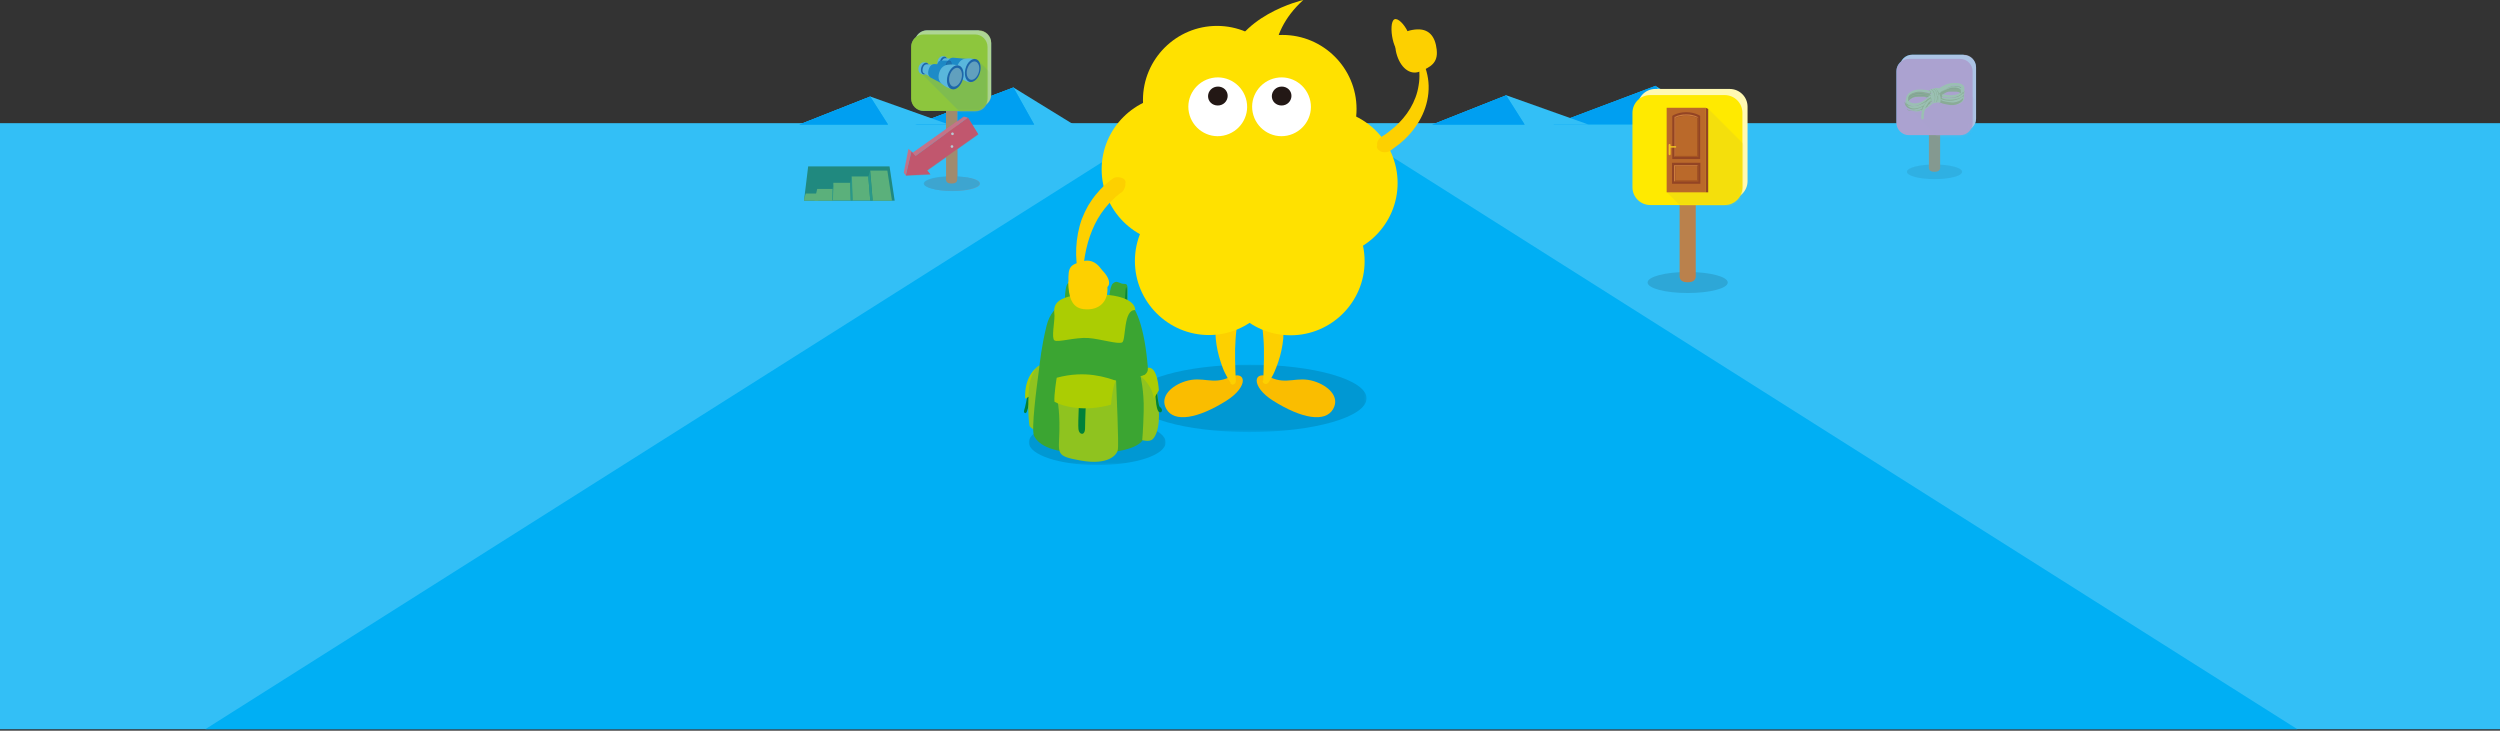 <svg viewBox="0 0 1023 299" xmlns="http://www.w3.org/2000/svg" xmlns:xlink="http://www.w3.org/1999/xlink"><rect x="0" y="0" width="1023" height="299" fill="#333333" stroke="none"/><mask id="a" height="73.5" maskUnits="userSpaceOnUse" width="54.8" x="668" y="38.9"><path d="m705.7 38.9h-30.4c-4.1 0-7.3 3.3-7.3 7.3v30.4c0 4.1 3.3 7.3 7.3 7.3h30.4c4.1 0 7.3-3.3 7.3-7.3v-30.4c0-4.1-3.3-7.3-7.3-7.3z" fill="#ffea00"/></mask><mask id="b" height="40.2" maskUnits="userSpaceOnUse" width="43.9" x="372.9" y="14.1"><path d="m399 14.1h-21.1c-2.8 0-5.1 2.3-5.1 5.1v21.1c0 2.8 2.3 5.1 5.1 5.1h21.1c2.8 0 5.1-2.3 5.1-5.1v-21.1c0-2.8-2.3-5.1-5.1-5.1z" fill="#a0d605"/></mask><mask id="c" height="3.7" maskUnits="userSpaceOnUse" width="7.8" x="382.3" y="24.8"><path d="m388.4 24.8h-3.6c-.5 0-1 .7-1.3 1.5-.3 1 0 1.9.7 2.1.3 0 .6 0 .9-.3l2.8-.3z" fill="#fff"/></mask><mask id="d" height="43.7" maskUnits="userSpaceOnUse" width="43.8" x="776" y="24.1"><path d="m802.1 24.1h-21c-2.8 0-5.1 2.3-5.1 5.1v21c0 2.8 2.3 5.1 5.1 5.1h21c2.8 0 5.1-2.3 5.1-5.1v-21c0-2.8-2.3-5.1-5.1-5.1z" fill="#fb90b7"/></mask><mask id="e" height="27.6" maskUnits="userSpaceOnUse" width="95.8" x="463.4" y="149.2"><path d="m559.3 149.2h-95.8v27.5h95.8z" fill="#fff"/></mask><mask id="f" height="18.5" maskUnits="userSpaceOnUse" width="55.9" x="421" y="171.7"><path d="m476.9 171.7h-55.9v18.5h55.9z" fill="#fff"/></mask><path d="m1023 50.4h-1023v248h1023z" fill="#33bff6"/><path d="m940 298.4h-856l392.2-248h71.7l392.2 248z" fill="#00aff4"/><path d="m439.4 51-24.7-15.2-40.2 15.2z" fill="#33bff6"/><path d="m414.7 35.8-40.2 15.2h48.7z" fill="#00aff4"/><path d="m414.7 35.8-40.2 15.2h48.7z" fill="#009ff1"/><path d="m388.4 51-32.3-11.5-29.1 11.5z" fill="#33bff6"/><path d="m327 51 29.1-11.5 7.3 11.5z" fill="#00aff4"/><path d="m327 51 29.1-11.5 7.3 11.5z" fill="#009ff1"/><path d="m703.3 51-25.8-15.8-41.9 15.8z" fill="#33bff6"/><path d="m677.5 35.1-41.9 15.8h50.8z" fill="#00aff4"/><path d="m677.5 35.1-41.9 15.8h50.8z" fill="#009ff1"/><path d="m650.1 51-33.7-12-30.3 12h64.1z" fill="#33bff6"/><path d="m586 51 30.3-12 7.6 12z" fill="#00aff4"/><path d="m586 51 30.3-12 7.6 12z" fill="#009ff1"/><path d="m690.6 119.9c9.1 0 16.4-1.9 16.4-4.3s-7.3-4.3-16.4-4.3-16.4 1.9-16.4 4.3 7.3 4.3 16.4 4.3z" fill="#2da7d7"/><path d="m707.8 36.4h-30.4c-4.1 0-7.3 3.3-7.3 7.3v30.4c0 4.1 3.3 7.3 7.3 7.3h30.4c4.1 0 7.3-3.3 7.3-7.3v-30.4c0-4.1-3.3-7.3-7.3-7.3z" fill="#fff9b2"/><path d="m690.6 115.5c-1.8 0-3.3-.6-3.3-2.4v-32.2c0-1.8 1.5-2.4 3.3-2.4s3.3.6 3.3 2.4v32.2c0 1.8-1.5 2.4-3.3 2.4z" fill="#ba814c"/><path d="m687.2 80.9c0-1.8 1.5-2.4 3.3-2.4s3.3.6 3.3 2.4-1.5 2.4-3.3 2.4-3.3-.6-3.3-2.4z" fill="#cea782"/><path d="m705.7 38.9h-30.4c-4.1 0-7.3 3.3-7.3 7.3v30.4c0 4.1 3.3 7.3 7.3 7.3h30.4c4.1 0 7.3-3.3 7.3-7.3v-30.4c0-4.1-3.3-7.3-7.3-7.3z" fill="#ffea00"/><g mask="url(#a)"><path d="m715.7 112.3-33.7-33.7 17-34.1 23.7 23.7-7.1 44z" fill="#ebd419" opacity=".5"/><path d="m698 44.1h-16v34.6h16z" fill="#ba692a"/><path d="m695.8 66.6h-11.6v8.6h11.6z" fill="#934424"/><path d="m684.3 65.1v-17.7l.7-.4c1.4-.7 3.2-1.1 5-1.1s3.6.4 5 1.1l.7.4v17.7h-11.6z" fill="#934424"/><path d="m694.5 68h-8.9v5.9h8.9z" fill="#ba692a"/><path d="m685.6 48.3v15.5h8.9v-15.5c-1.2-.6-2.8-.9-4.5-.9s-3.3.4-4.5.9z" fill="#ba692a"/><path d="m694.5 73.9h-8.9l-.4.4h9.8v-6.8l-.4.4v5.9z" fill="#a75723"/><path d="m685.1 74.3.4-.4v-5.9h8.9l.4-.4h-9.8v6.8z" fill="#cd7d3d"/><path d="m685.6 53.3v-5.1c1.2-.6 2.8-.9 4.5-.9s3.3.4 4.5.9l.4-.3h-.2c-1.3-.7-2.9-1.1-4.7-1.1s-3.4.3-4.7 1h-.2v16.4l.4-.4z" fill="#cd7d3d"/><path d="m694.5 48.3v15.5h-8.9l-.4.4h9.8v-16.3l-.4.3z" fill="#a75723"/><path d="m685.6 59.8h-2v-.5c0-.2-.2-.4-.4-.4s-.4.2-.4.4v3.8c0 .2.2.4.4.4s.4-.2.4-.4v-2.7h2c.2 0 .3-.1.3-.3s-.1-.3-.3-.3z" fill="#f2c51e"/><path d="m698 44.1 1 .5v34.1h-1z" fill="#934424"/></g><g opacity=".5"><path d="m366.1 82.1-2.1-14h-33.3l-1.7 14z" fill="#0e5307"/><g fill="#84a100"><path d="m363.2 69.8h-7.1l1 12.3h7.9l-1.9-12.3z"/><path d="m355.3 72.2h-6.8l.3 9.8h7.3z"/><path d="m348 74.8h-7l-.3 7.2h7.4l-.2-7.2z"/><path d="m340.7 77.3h-6.3l-1.1 4.8h7.5v-4.8z"/></g><path d="m356.1 69.8-.8 2.5.8 9.8h1l-1.1-12.3z" fill="#1f711b"/><path d="m348.5 72.2-.5 2.6.2 7.2h.7l-.3-9.8z" fill="#1f711b"/><path d="m341.1 74.8-.4 2.4-.2 4.8h.3z" fill="#1f711b"/><path d="m334.6 79.2h-4.9l-.5 1.6-.2 1.3h5.8z" fill="#84a100"/></g><path d="m383.1 24.8c0-.1 7.1-.1 7.1-.1 0 .1-7.1.1-7.1.1z" fill="#0075b4"/><path d="m400.5 12.4h-21.1c-2 0-3.7 1.1-4.5 2.7-1.2.9-2 2.4-2 4.1v21.1c0 2.8 2.3 5.1 5.1 5.1h9.1v7.5l-13.6 9.7-.5-.6-1.1-.9-1.9 9.7.8 1.2 10-.5-1.3-1.6 7.8-5.5v7.9c-5.2.3-9.1 1.5-9.1 2.9s5.1 3 11.4 3 11.4-1.3 11.4-3-3.9-2.7-9.1-2.9v-11.2l8.5-6-4.2-6.8-1.5-.4s-.1 0-.2 0l-2.7 1.9v-4.2h7.3c2 0 3.7-1.1 4.5-2.7 1.2-.9 2-2.4 2-4.1v-21.1c0-2.8-2.3-5.1-5.1-5.1z" fill="#61a0be"/><g opacity=".7"><path d="m389.4 78.1c6.3 0 11.4-1.3 11.4-3s-5.1-3-11.4-3-11.4 1.3-11.4 3 5.1 3 11.4 3z" fill="#2da7d7"/><path d="m389.4 75.1c1.3 0 2.3-.4 2.3-1.7v-30.1c0-1.3-1-1.7-2.3-1.7s-2.3.4-2.3 1.7v30.1c0 1.3 1 1.7 2.3 1.7z" fill="#ba814c"/><path d="m400.3 54.9-20.9 14.8 1.3 1.6-10 .5 2.3-9.9 1.7 1.9 21.4-15.7z" fill="#e9374c"/><path d="m373.4 62.5 20.9-14.8h.2l1.5.4-21.4 15.7z" fill="#ee5f70"/><path d="m372.9 61.9-2.3 9.9-.8-1.2 1.9-9.7 1.1.9z" fill="#ee5f70"/><path d="m390.3 54.8c0 .3-.3.5-.6.5s-.5-.3-.5-.6.3-.5.6-.5.5.3.5.6z" fill="#dbdbdb"/><path d="m390.1 60c0 .3-.3.5-.6.5s-.5-.3-.5-.6.3-.5.6-.5.5.3.5.6z" fill="#dbdbdb"/><path d="m400.5 12.4h-21.1c-2.8 0-5.1 2.3-5.1 5.1v21.1c0 2.8 2.3 5.1 5.1 5.1h21.1c2.8 0 5.1-2.3 5.1-5.1v-21.1c0-2.8-2.3-5.1-5.1-5.1z" fill="#cfeb82"/><path d="m399 14.1h-21.1c-2.8 0-5.1 2.3-5.1 5.1v21.1c0 2.8 2.3 5.1 5.1 5.1h21.1c2.8 0 5.1-2.3 5.1-5.1v-21.1c0-2.8-2.3-5.1-5.1-5.1z" fill="#a0d605"/><g mask="url(#b)"><path d="m401.4 54.4-23.3-23.3-.7-1.4 15.5-2.3 7.5-2.5 16.5 16.5-15.4 13z" fill="#78ba3b" opacity=".5"/></g><path d="m386.1 27.8c.7-.3 1.1-1.2 1.3-1.9s.4-1.7 0-2.3c-.4-.5-1.4-.7-2-.6-.6.2-1.4.7-1.7 1.8s0 2 .5 2.4c.4.4 1.4.8 2 .6z" fill="#56c0e8"/><path d="m387.5 25.9c.4-1.3 0-2.5-.8-2.7s-1.7.6-2.1 1.9 0 2.5.8 2.7 1.7-.6 2.1-1.9z" fill="#004da0"/><path d="m391.7 27.1c.3-1 .9-2.8 1.2-2.7-1.1-.2-5.4-.5-6-.6-.7 0-1.3.4-1.6 1.5s0 1.8.6 2.1 4.4 2.3 5.4 2.7c-.3-.1.2-1.9.4-3z" fill="#56c0e8"/><path d="m397.1 28.6c.5-1.6 1.4-4.2 1.8-4.1-1.6-.3-8-.8-8.9-.9-1 0-1.9.6-2.4 2.2-.5 1.7 0 2.7.9 3.2.9.4 6.6 3.4 8.1 4-.4-.2.2-2.8.6-4.4z" fill="#0081cb"/><path d="m395.4 30.9c-.2-.9-.2-1.8 0-2.7.3-.9.7-1.7 1.4-2.3.6-.6 2.1-1 2.8-1.5-2.1-.6-3-.6-4.5-.4-1.2.1-2.7.9-3.4 3.2s.2 3.7 1.2 4.5c1.2 1 1.9 1.5 4 2.1-.4-.8-1.4-1.9-1.6-2.8z" fill="#56c0e8"/><path d="m401 29.7c.7-2.6 0-5-1.6-5.5s-3.6 1.2-4.3 3.8 0 5 1.6 5.5 3.6-1.2 4.3-3.8z" fill="#004da0"/><path d="m400.5 29.6c.6-2 0-4-1.3-4.4s-2.8 1-3.4 3 0 4 1.3 4.4 2.8-1 3.4-3z" fill="#61a0be"/><path d="m399.1 29.2c.2-.7 0-1.4-.4-1.5-.5-.1-1 .3-1.2 1s0 1.4.4 1.5 1-.3 1.2-1z" fill="#61a0be"/><path d="m388.4 24.8h-3.6c-.5 0-1 .7-1.3 1.5-.3 1 0 1.9.7 2.1.3 0 .6 0 .9-.3l2.8-.3z" fill="#0081cb"/><g fill="#0075b4" mask="url(#c)"><path d="m383 25.2c0-.1 7.1-.1 7.1-.1 0 .1-7.1.1-7.1.1z"/><path d="m382.9 25.6c0-.1 7.1-.1 7.1-.1 0 .1-7.1.1-7.1.1z"/><path d="m382.8 26c0-.1 7.1-.1 7.1-.1 0 .1-7.1.1-7.1.1z"/><path d="m382.8 26.4c0-.1 7.1-.1 7.1-.1 0 .1-7.1.1-7.1.1z"/><path d="m382.7 26.9c0-.1 7.1-.1 7.1-.1 0 .1-7.1.1-7.1.1z"/><path d="m382.6 27.3c0-.1 7.1-.1 7.1-.1 0 .1-7.1.1-7.1.1z"/><path d="m382.5 27.7c0-.1 7.1-.1 7.1-.1 0 .1-7.1.1-7.1.1z"/><path d="m382.4 28.1c0-.1 7.1-.1 7.1-.1 0 .1-7.1.1-7.1.1z"/><path d="m382.3 28.5c0-.1 7.1-.1 7.1-.1 0 .1-7.1.1-7.1.1z"/></g><path d="m389.3 26.9c.3-1 0-1.9-.7-2.1-.6-.2-1.3.5-1.6 1.5s0 1.9.7 2.1c.6.2 1.3-.5 1.6-1.5z" fill="#004da0"/><path d="m389.1 26.8c.2-.8 0-1.5-.5-1.7-.5-.1-1.1.4-1.3 1.2s0 1.5.5 1.7c.5.1 1.1-.4 1.3-1.2z" fill="#0062a5"/><path d="m378.4 30.5c.8-.3 1.2-1.3 1.4-2s.4-1.7 0-2.4c-.4-.5-1.5-.7-2.1-.6-.6.2-1.4.7-1.8 1.9-.3 1.2 0 2 .5 2.5.4.4 1.5.9 2.1.6z" fill="#56c0e8"/><path d="m380 28.5c.4-1.3 0-2.6-.8-2.8s-1.8.6-2.2 1.9 0 2.6.8 2.8 1.8-.6 2.2-1.9z" fill="#004da0"/><path d="m384.3 29.7c.4-1.1.9-2.9 1.3-2.8-1.1-.2-5.6-.6-6.3-.6s-1.4.4-1.7 1.6 0 1.9.6 2.2 4.6 2.4 5.6 2.8c-.3-.1.2-2 .4-3.1z" fill="#56c0e8"/><path d="m389.9 31.3c.5-1.6 1.4-4.3 1.9-4.2-1.6-.3-8.3-.8-9.3-.9-1.1 0-2 .6-2.5 2.3s0 2.8.9 3.3 6.8 3.6 8.4 4.2c-.5-.2.2-3 .7-4.6z" fill="#0081cb"/><path d="m388.1 33.7c-.2-.9-.2-1.9 0-2.8.3-.9.8-1.7 1.5-2.4.6-.7 2.2-1.1 2.9-1.6-2.2-.6-3.1-.6-4.7-.4-1.3.2-2.8.9-3.5 3.3s.2 3.8 1.2 4.6c1.3 1 2 1.5 4.2 2.1-.4-.8-1.4-2-1.6-2.9z" fill="#56c0e8"/><path d="m394 32.5c.8-2.7 0-5.3-1.7-5.7-1.7-.5-3.7 1.3-4.5 4s0 5.3 1.7 5.7c1.7.5 3.7-1.3 4.5-4z" fill="#004da0"/><g fill="#61a0be"><path d="m393.4 32.3c.6-2.1 0-4.1-1.3-4.5s-2.9 1-3.5 3.1 0 4.1 1.3 4.5 2.9-1 3.5-3.1z"/><path d="m392 31.9c.2-.7 0-1.4-.5-1.6-.5-.1-1 .4-1.2 1.1s0 1.4.5 1.6c.5.1 1-.4 1.2-1.1z"/></g></g><path d="m803.5 22.4h-21c-2 0-3.7 1.1-4.5 2.7-1.2.9-2 2.4-2 4.1v21c0 2.8 2.3 5.1 5.1 5.1h8.2v12.1c-5.2.3-9 1.5-9 2.9s5.1 3 11.3 3 11.3-1.3 11.3-3-3.9-2.6-9-2.9v-12.1h8.2c2 0 3.7-1.1 4.5-2.7 1.2-.9 2-2.4 2-4v-21c0-2.8-2.3-5.1-5.1-5.1z" fill="#33bff6"/><g opacity=".6"><path d="m803.5 22.4h-21c-2.8 0-5.1 2.3-5.1 5.1v21c0 2.8 2.3 5.1 5.1 5.1h21c2.8 0 5.1-2.3 5.1-5.1v-21c0-2.8-2.3-5.1-5.1-5.1z" fill="#fdc8db"/><path d="m791.6 73.3c6.3 0 11.3-1.3 11.3-3s-5.1-3-11.3-3-11.3 1.3-11.3 3 5.1 3 11.3 3z" fill="#2da7d7"/><path d="m791.6 70.3c-1.3 0-2.3-.4-2.3-1.7v-15.4c0-1.3 1-1.7 2.3-1.7s2.3.4 2.3 1.7v15.4c0 1.3-1 1.7-2.3 1.7z" fill="#ba814c"/><path d="m789.3 53.2c0-1.3 1-1.7 2.3-1.7s2.3.4 2.3 1.7-1 1.7-2.3 1.7-2.3-.4-2.3-1.7z" fill="#cea782"/><path d="m802.1 24.1h-21c-2.8 0-5.1 2.3-5.1 5.1v21c0 2.8 2.3 5.1 5.1 5.1h21c2.8 0 5.1-2.3 5.1-5.1v-21c0-2.8-2.3-5.1-5.1-5.1z" fill="#fb90b7"/><g mask="url(#d)"><path d="m804.5 67.8-23.3-23.3-.7-4.9 15.5-2.3 7.4-1.4 16.4 16.4-15.4 15.4z" fill="#fb90b7" opacity=".5"/></g><g fill="#dfc285"><path d="m792.2 38.9c-2.7 2-5 5.2-8.7 5.2-1 0-2.1-.3-2.5-1.3-.4-.8 0-1.6.7-2.2 1.6-1.3 4-1.4 6-1.1 4.1.6 8 2.8 12.3 2.1 1.6-.3 3.1-1 3.7-2.7.4-1.2 0-2.2-1.1-2.7-1.4-.6-3.1-.5-4.6-.3-2.2.4-4 1.6-5.7 2.9-.5.4 0 1.2.5.9 1.6-1.2 3.3-2.3 5.2-2.7 1.3-.3 3.1-.4 4.4.2.8.4.6 1.3.2 1.9-.6.9-1.5 1.3-2.5 1.5-2.2.4-4.4 0-6.5-.6-3.7-1-8-2.6-11.6-.7-1.2.7-2.2 1.9-1.9 3.3s1.7 2.3 3.1 2.4c2 .2 4.1-.8 5.7-1.9 1.4-1 2.6-2.4 4-3.4.5-.4 0-1.2-.5-.9z"/><path d="m792.2 37.1c-2.7 2-5 5.2-8.7 5.2-1 0-2.1-.3-2.5-1.3-.4-.8 0-1.6.7-2.2 1.6-1.3 4-1.4 6-1.1 4.1.6 8 2.8 12.3 2.1 1.6-.3 3.1-1 3.7-2.7.4-1.2 0-2.2-1.1-2.7-1.4-.6-3.1-.5-4.6-.3-2.2.4-4 1.6-5.7 2.9-.5.4 0 1.2.5.9 1.6-1.2 3.3-2.3 5.2-2.7 1.3-.3 3.1-.4 4.4.2.8.4.6 1.3.2 1.9-.6.9-1.5 1.3-2.5 1.5-2.2.4-4.4 0-6.5-.6-3.7-1-8-2.6-11.6-.7-1.2.7-2.2 1.9-1.9 3.3s1.7 2.3 3.1 2.4c2 .2 4.1-.8 5.7-1.9 1.4-1 2.6-2.4 4-3.4.5-.4 0-1.2-.5-.9z"/><path d="m792.1 38.2c-1.5 1.1-2.7 2.6-4.3 3.6s-5.5 2.9-6.8.4 2.9-3.4 4.4-3.5c2.8-.1 5.4.9 8 1.6 2.3.6 4.9 1.1 7.3.4 1.6-.4 3.4-1.9 3-3.8-.3-1.6-2.3-1.8-3.6-1.8-2.1 0-4 .5-5.9 1.5-4.5 2.4-8.3 6.4-8 11.8 0 .6 1 .6 1 0 0-.2 0-.4 0-.6 0-.6-1-.6-1 0v.6h1c-.1-2.3.6-4.6 2-6.5s3.5-3.4 5.5-4.4c1.9-1 3.8-1.5 6-1.3.6 0 1.9.2 2 1 .2 1-.9 2.1-1.8 2.5-4.9 1.8-10-1.8-14.9-1.9-1.9 0-4.3.4-5.6 2-1 1.2-.8 3 .5 4 2 1.5 4.8.4 6.7-.7 1.8-1 3.2-2.7 4.9-3.9.5-.4 0-1.3-.5-.9z"/><path d="m803.6 39.5s0 0 0 0 0-.2 0-.3c-.1-.2-.4 0-.3.2 0 .2-.1.4-.2.6-.3.4-.7.7-1.1.9 0 0 0 0 0-.1 0-.2-.2-.4-.3-.2v.2h-.2c-.3.3-.6.5-.9.6-.6.1-1.3.2-1.9.2 0 0 0 0-.1 0-1.3 0-2.5-.6-3.7-.5 0 0-.1 0-.2 0h-.2s0 0-.1 0c.3-1 .6-3-.5-4.4-.2-.2-.4-.4-.7-.6-.1 0-.3-.1-.4-.1s-.2 0-.3 0c0 0 0 0-.1 0-.1 0-.2 0-.4 0-.1 0-.3.1-.4.2-.1 0-.3 0-.4 0-.2 0-.4.1-.5.3s0 0-.1 0-.3 0-.4 0-.2 0-.3.1c0 0-.2.2-.2.3v.2s.2 0 .1 0c.2.2.3.4.5.6 1 1.5.9 3.2.7 4.1 0 0-.1 0-.2 0-1 .5-1.9 1.3-2.9 2-.3.2-.6.3-.8.5-.4.2-.8.4-1.2.5 0-.1-.1-.2-.2-.1-.1 0-.3.2-.5.2-.4 0-.9.1-1.3.2 0 0 0 0-.1.1-.2 0-.5 0-.7-.1-.4-.1-.7-.3-1-.5s-.8-.5-.7-1c0-.2-.3-.3-.3 0-.2.8.7 1.3 1.3 1.6.7.3 1.4.5 2.1.4 1.6 0 3.1-.7 4.4-1.7.7-.5 1.4-1.1 2.1-1.7.1.1.3.1.5 0s0 0 0 0 .1-.1.2-.2c0 0 0 0 .1.1h.3.1s0 0 0 0c.1 0 .2-.2.2-.3s0 .1.1.2h.4.2s.1 0 .2-.1 0 0 .2.1.4 0 .5 0c0 0 .1-.1.2-.2.4.2.8.4 1.2.4 1.3.4 2.6.6 3.9.6 1 0 2.1-.1 3-.7.3-.2.6-.4.9-.7.2-.3.4-.7.5-1 0-.2.1-.5.1-.7z"/><path d="m801.2 39.4c-.7.2-1.5.4-2.2.5-.1 0-.2 0-.3 0v-.1c-.7 0-1.4 0-2.1 0-.2 0-.4 0-.6-.2s0 0 0 0h.2v.2c.4.1.9.2 1.3.1h.8 1.5s0-.1 0-.2c.3 0 .6 0 .8-.2 0 0 0 0 0-.1.3 0 .5-.1.8-.2v-.2z"/><path d="m783.8 43.1c-.2 0-.4 0-.6 0-.2 0-.5 0-.7 0s-.5 0-.7 0c-.1 0-.1.2 0 .2h.2c.4.1.9.2 1.3.2h.8c.1 0 0-.2 0-.2z"/></g><path d="m790.2 37.7c-.2-.3-.5-.6-.9-.8 0 0-.1.1 0 .2.3.1.6.4.7.7.1.2.2.4.3.6-.3 0-.5-.1-.8-.2-.4-.1-.8-.2-1.2-.3-.2 0-.3 0-.5-.1-.8-.2-1.7-.3-2.5-.3s-1.6.2-2.4.5c-.2 0-.3.1-.5.2-.3.1-.5.3-.8.5-.2.1-.4.3-.5.5-.2.5-.4 1-.3 1.5v.2.1c0 .1.1.2.2.4 0-.1.1-.2.2-.3 0-.2.3-.4.5-.5.3-.2.5-.3.8-.5.4-.2.8-.3 1.2-.4.5 0 1-.1 1.5-.1h1.7.4c.4 0 .7.2 1 .3h.3l.2-.2c.3-.2.5-.4.8-.6.2 0 .3-.2.4-.3v.2.1.6s-.1.1-.2.2 0 0-.1.1c-.6.3-1.2.7-1.7 1.3-.7.5-1.5 1-2.3 1.4-.7.3-1.5.6-2.3.7s-1.7.1-2.5-.2c-.5-.2-1-.6-1.2-1.1-.2-.2-.3-.4-.3-.6 0 0 0-.1 0-.2-.1.8.1 1.6.6 2.2.5.7 1.3 1 2.2 1.2 1.6.3 3.2-.4 4.6-1.1-.1.3-.3.6-.4.9-.5.3-1 .5-1.5.7-.7.2-1.4.2-2.1.1-.2 0-.4 0-.6 0-.2 0-.4 0-.7-.1-.2 0-.5-.2-.7-.3s-.4-.3-.6-.4c.1.2.3.3.4.5 0 0 .1 0 .2.1 0 0 .1 0 .2.1.2 0 .3.2.5.2h.2.1.4.4c.7 0 1.4.1 2.1 0 .6-.1 1.1-.4 1.6-.6v.3c0 .1.1.1.2 0 .1-.4.3-.8.5-1.2s.4-.7.6-1.1c.4-.7.8-1.4 1.5-1.9.4-.3.8-.5 1.2-.7v.8c-.6.4-1.2.9-1.5 1.5-.2.3-.3.6-.5.8-.2.4-.4.7-.6 1.1.4-.3.7-.6 1.1-.9 0 0 0-.2.1-.3s0-.2.1-.2c.3-.2.6-.5.9-.7s0 0 0 0c0-.2 0-.3.1-.5 0 0 0 0 0-.1.2-1.2.2-2.5-.5-3.6zm-2.9 5.5s0 0 0-.1c-.5.3-1.1.5-1.6.8-.8.3-1.7.5-2.6.5-.8 0-1.7-.3-2.3-.9-.5-.5-.8-1.1-.9-1.8.2.5.5.9 1 1.2.7.5 1.6.5 2.5.5 1.7-.1 3.3-.9 4.7-1.8h.1c-.4.5-.7 1.1-1 1.7zm3.1-1.6s0 0 0 0c-.2.2-.5.4-.7.6.2-.3.4-.6.6-.9.1 0 .2-.2.3-.2 0 .1 0 .2-.2.4z" fill="#c49e58"/><path d="m791.1 37.3c-.2-.3-.5-.7-.9-.7-.1 0-.1.1 0 .2.3 0 .6.3.8.6s.3.7.5 1c.2.7.3 1.4.2 2.2 0 .4-.2.8-.3 1.2 0 0 0 .2.1 0 .6-1.4.5-3.2-.3-4.5z" fill="#c49e58"/><path d="m792.7 39.3c0-.8-.2-1.6-.6-2.2-.2-.3-.5-.6-.8-.7 0 0-.1.1 0 .2.6.2 1 1 1.1 1.6.2.8.3 1.6.2 2.3 0 .4-.2.9-.3 1.3 0 .1.1.1.2 0 .3-.8.4-1.6.4-2.5z" fill="#c49e58"/><path d="m803.9 37.3s0 0 0-.1v-.2s0 0 0-.1v.1.2c0 .1-.2.3-.3.4-.2.4-.5.7-.8 1-.5.4-1 .7-1.6 1-1.3.5-2.8.4-4.2.3-.8 0-1.6 0-2.3-.4 0-.3 0-.5-.1-.8s0 0 0 0 .1 0 .2 0 .2-.1.4-.2.5-.3.7-.4c.4-.2.7-.4 1.1-.5.1 0 .3 0 .4-.1h.5.4 1.8c.8 0 1.6.1 2.3.7s0 0 0-.1 0 0 0 0 0-.1 0-.2c0 0 0 0 0-.1 0 0 0 0 0-.1 0-.2 0-.4 0-.5 0-.3-.2-.6-.5-.8-.4-.4-1-.5-1.6-.6-.4 0-.8 0-1.2 0-.3 0-.6 0-.9.1-.2 0-.4 0-.5.2-.6.2-1.2.4-1.8.7-.3.1-.5.3-.8.4s-.5.3-.7.4c-.3.2-.6.4-.9.6s0-.2-.1-.2c-.2-.3-.5-.6-.8-.9s-.1 0 0 .1c.5.5.9 1 1.2 1.6v.2c.3.7.4 1.5.3 2.2 0 .4-.2.9-.4 1.3 0 0 0 .2.1 0 0-.2.1-.3.2-.5.6.3 1.2.5 1.9.6s1.5.3 2.2.4c1.4.1 2.9-.2 4-1 .5-.3 1-.8 1.2-1.4s0 0 0 0c0-.2 0-.4 0-.6 0 0 0-.1 0-.2.3-.5.3-1 .2-1.6zm-.5 2.4v.1c-.2.5-.6.8-1 1.1-.5.4-1.2.6-1.8.8-.7.2-1.4.3-2.1.2-.7 0-1.5-.2-2.2-.3s-1.5-.3-2.1-.7c0-.1 0-.2 0-.3h.2c1.3.5 2.7.7 4.1.6.7 0 1.4-.2 2.1-.4s1.4-.5 1.9-.9c.2-.1.3-.3.5-.5s0 0 0 0v.1zm.2-1.2v.1c-.5 1-1.6 1.5-2.6 1.8-1.3.4-2.8.5-4.1.4-.8 0-1.6-.3-2.3-.6 0-.2 0-.4 0-.6s0 0 0 0c.5.2 1.1.2 1.6.3.8 0 1.6.1 2.3 0 1.3 0 2.7-.4 3.8-1.2.4-.3.7-.7 1-1.1s0 0 0 0v.1s0 0 0 0v.1.2.3z" fill="#c49e58"/><path d="m793.5 39.1c0-.8-.3-1.6-.8-2.2-.1-.2-.3-.3-.4-.5-.1-.1-.3-.4-.5-.3h.1s.1.1.1.1.1.1.2.2.2.3.3.4c.2.3.4.6.5 1 .3.7.3 1.6.2 2.3 0 .4 0 .9-.3 1.3 0 0 0 .2.1 0 .2-.4.3-.8.3-1.2s0-.9 0-1.4z" fill="#c49e58"/><path d="m790 38.9c-1.4-.2-2.8-.6-4.2-.7-1.2 0-2.5 0-3.6.7-.6.3-1.1.7-1.3 1.3.1-.2.3-.4.5-.5.2-.2.5-.4.8-.6.5-.3 1.1-.5 1.7-.6 1.3-.2 2.5 0 3.8.1.8.1 1.5.3 2.3.4.1 0 .2-.1 0-.2z" fill="#ad8850"/><path d="m789.2 39.4c-1.3-.3-2.6-.5-4-.5-1.1 0-2.3.3-3.2.9-.4.3-.8.7-1 1.2v.2c.4-.9 1.3-1.5 2.3-1.8 1.2-.4 2.4-.4 3.6-.2.7 0 1.4.2 2.2.4.1 0 .1-.1 0-.2z" fill="#ad8850"/><path d="m802.6 35.9c-.9-.7-2.1-.8-3.2-.6-.6 0-1.2.2-1.7.4-.6.2-1.1.5-1.6.8-.6.3-1.2.7-1.9 1 0 0 0 .2 0 .1.5-.3 1.1-.6 1.6-.9s1-.6 1.6-.8c.5-.2 1.1-.4 1.7-.5.6 0 1.1-.1 1.7 0 .6 0 1.2.3 1.6.6 0 0 .2 0 0-.1z" fill="#ad8850"/><path d="m802.6 36.8c-.9-.7-2-.8-3.1-.7-.6 0-1.2.1-1.7.3s-1.1.5-1.6.7c-.6.3-1.2.6-1.8.9 0 0 0 .2 0 .1.5-.3 1-.5 1.5-.8s1-.5 1.6-.7c.5-.2 1.1-.3 1.7-.4h1.7c.6 0 1.1.3 1.6.6 0 0 .2 0 .1-.1z" fill="#ad8850"/></g><g mask="url(#e)"><path d="m463.4 163c0 7.6 21.5 13.8 47.9 13.8s47.9-6.2 47.9-13.8-21.5-13.8-47.9-13.8-47.9 6.2-47.9 13.8z" fill="#0098d3"/></g><path d="m533.3 0s-28 6.4-31.2 27.2c14.6 3.8 19.9 3.8 19.9 3.8s-5-16.2 11.3-31" fill="#ffe100"/><path d="m503 154.4c-6.9 3.2-10.8-.6-17.9 1.6-5.5 1.7-10.8 6.2-7.8 11.4 3.2 5.6 12.9 3.9 24.5-3.4 9.4-5.9 8.2-12.8 1.3-9.6" fill="#fabd00"/><path d="m503.6 156.7c-.5-.7-.9-1.4-1.3-2.1s-.7-1.4-1.1-2.1c-.7-1.4-1.2-2.9-1.7-4.4-1-3-1.7-6.2-2-9.4s-.2-6.6.4-9.9l.2-1.2.3-1.2c0-.4.2-.8.3-1.2s.2-.8.4-1.2c.1-.4.3-.8.5-1.2s.6-.7 1-1 .9-.5 1.5-.7c.3 0 .6-.2 1-.2h.6.6c.7 0 1.2.3 1.6.8.2.3.3.4.4.6l.3.5c.2.3.4.6.5.8.3.5.5.9.6 1.3.2.8.2 1.4 0 2-.4 1.2-.7 2.5-1 3.8-.6 2.6-.9 5.3-1.1 8 0 1.4-.2 2.8-.2 4.2v2.1 2.2c0 2.9.2 5.9.3 8.8 0 .8-.5 1.3-1.2 1.4-.4 0-.8-.2-1.1-.5" fill="#fdd000"/><path d="m519.8 154.4c6.9 3.2 10.8-.6 17.9 1.6 5.5 1.7 10.8 6.2 7.8 11.4-3.2 5.6-12.9 3.9-24.5-3.4-9.4-5.9-8.2-12.8-1.3-9.6" fill="#fabd00"/><path d="m516.9 155.8c.1-3 .3-6 .3-8.8 0-.7 0-1.4 0-2.2v-2.1c0-1.4-.1-2.8-.2-4.2-.2-2.8-.5-5.5-1.1-8-.3-1.3-.6-2.5-1-3.8-.3-.6-.3-1.2 0-2 .1-.4.3-.9.6-1.3.1-.3.3-.5.5-.8l.3-.5c.1-.2.2-.3.4-.5.4-.6 1-.8 1.6-.9h.6.6c.4 0 .7.2 1 .3.6.2 1.1.4 1.5.7s.7.6 1 1c.2.4.4.8.5 1.2s.3.8.4 1.2.2.8.3 1.2l.3 1.2.2 1.2c.6 3.3.6 6.7.4 9.9-.3 3.2-1 6.4-2 9.4-.5 1.5-1.1 3-1.7 4.4-.3.7-.7 1.4-1.1 2.1s-.8 1.4-1.3 2.1c-.4.6-1.2.7-1.8.3-.4-.3-.6-.7-.5-1.1z" fill="#fdd000"/><g fill="#ffe100"><path d="m511.3 74.9c0 16.7 13.6 30.3 30.3 30.3s30.3-13.6 30.3-30.3-13.6-30.3-30.3-30.3-30.3 13.6-30.3 30.3z"/><path d="m450.8 69.3c0 16.7 13.6 30.3 30.3 30.3s30.3-13.6 30.3-30.3-13.6-30.3-30.3-30.3-30.3 13.6-30.3 30.3z"/><path d="m482.1 73.6c0 16.7 13.6 30.3 30.3 30.3s30.3-13.6 30.3-30.3-13.6-30.3-30.3-30.3-30.3 13.6-30.3 30.3z"/><path d="m497.8 106.9c0 16.7 13.6 30.3 30.3 30.3s30.3-13.6 30.3-30.3-13.6-30.3-30.3-30.3-30.3 13.6-30.3 30.3z"/><path d="m464.4 106.8c0 16.7 13.6 30.3 30.3 30.3s30.3-13.6 30.3-30.3-13.6-30.3-30.3-30.3-30.3 13.6-30.3 30.3z"/><path d="m494.5 44.6c0 16.7 13.6 30.3 30.3 30.3s30.3-13.6 30.3-30.3-13.6-30.3-30.3-30.3-30.3 13.6-30.3 30.3z"/><path d="m467.7 40.9c0 16.7 13.6 30.3 30.3 30.3s30.3-13.6 30.3-30.3-13.6-30.3-30.3-30.3-30.3 13.6-30.3 30.3z"/></g><path d="m512.6 46c1.3 6.5 7.6 10.8 14.1 9.5s10.8-7.6 9.5-14.1-7.6-10.8-14.1-9.5-10.8 7.6-9.5 14.1z" fill="#fff"/><path d="m486.5 46c1.3 6.5 7.6 10.8 14.1 9.5s10.8-7.6 9.5-14.1-7.6-10.8-14.1-9.5-10.8 7.6-9.5 14.1z" fill="#fff"/><path d="m520.5 40.1c.4 2.1 2.5 3.4 4.7 3s3.6-2.5 3.2-4.6-2.5-3.4-4.7-3-3.6 2.5-3.2 4.6z" fill="#231815"/><path d="m494.4 40.1c.4 2.1 2.5 3.4 4.7 3s3.6-2.5 3.2-4.6-2.5-3.4-4.7-3-3.6 2.5-3.2 4.6z" fill="#231815"/><path d="m563.5 59.8c0-.2 0-.4 0-.6v-.3s0-.3 0-.3c0-.3.2-.6.3-.9.2-.5.5-.9.8-1.2s.7-.5 1-.7c.4-.2.7-.5 1.1-.7.3-.2.7-.5 1-.7.3-.3.7-.5 1-.8s.7-.5 1-.8.6-.5 1-.8c2.5-2.3 4.7-4.8 6.4-7.7s2.9-6 3.4-9.4c.3-1.7.4-3.4.3-5.2 0-1.8-.3-3.5-.6-5.3 0-.4.2-.8.6-.9.3 0 .7.1.8.4 1.8 3.4 2.9 7.2 3 11.2s-.8 8.1-2.5 11.8-4.1 7-7 9.8c-.4.4-.7.7-1.1 1s-.7.7-1.1 1-.8.6-1.2.9-.8.6-1.2.9-.8.6-1.2.9-.8.6-1.3.7c-.5.2-1 .2-1.6.2s-1.3-.2-2-.7c-.7-.4-1-1.1-1-1.9s0 0 0 0z" fill="#fdd000"/><path d="m587.9 20.4c.6 5.3-2.5 7.1-7 8.9-4.1 1.6-8-1.8-9.5-7.5-1.5-5.6 1.6-9 7.5-9.7s8.4 2.9 9 8.2" fill="#fdd000"/><path d="m570.6 7.9c2.8-1.3 10.6 10.6 4 13.8-4.4 2.1-6.8-12.4-4-13.8z" fill="#fdd000"/><path d="m420.3 162.5s-.8 4.4-1.2 5.3.5 2 1.1.6c.6-1.5 1.5-5.6 1.5-5.9s-1.3 0-1.3 0" fill="#008239"/><path d="m425.3 149.6s-6.3 3.2-5.8 13.6c2.1-1.1 3.3-2.5 3.3-2.5l2.4-11.2z" fill="#abcd03"/><g mask="url(#f)"><path d="m421 181c0 5.1 12.5 9.3 28 9.3s28-4.1 28-9.3-12.5-9.3-28-9.3-28 4.1-28 9.3z" fill="#0098d3"/></g><path d="m425.4 149.5s-1.4.7-2.7 3.3c-.9 1.7-1.6 4.3-1.8 8.1-.4 9.3.3 13.1.4 13.5.2.4 2.4 1.9 2.4 1.9l5.5-10.2-2.9-12.8-.9-3.9z" fill="#8fc31f"/><path d="m435.8 124.9s-.5-9.4 2-9.4 3-.5 3.8-.6c.8-.2 2.1 2.2 3.4 7.2" fill="#3ba532"/><path d="m453.7 123.8s.3-6.6 1.7-7.8 2-.5 3.5 0 2.5-.6 2.5 2.3v5.7l-1.4 1.8-6.3-2.1z" fill="#3ba532"/><path d="m444.5 122.4s-1-3.5-1.5-4.7-1.8-3.5-2.1-.4.2 6.3.2 6.3" fill="#007072"/><path d="m461.1 123.2v-4c0-.7-.3-3.3-.5-.2s-.3 5.1-.3 5.1" fill="#008239"/><path d="m446.4 121.3c-7.8 0-15.8 2.8-18.1 11.8-2.2 9-2.6 14-3.3 19.3s-3.2 23.8-1.8 26.1c1.3 2.3 4.8 7 22 7s22-3.8 22.8-6.2c.7-2.1 2.7-16.5 1.7-28.8-1.3-16.8-5.1-26-8.8-27.4s-9.6-1.8-14.5-1.8z" fill="#3ba532"/><path d="m464.5 127s1.2-6.6-17-6.6-16.1 6-16 8.8c0 2.8-1.3 9.3 0 10.1 1.3.9 8.4-1.3 13.7-1 5.3.4 12.3 2.7 14 1.8 1.6-.9.4-13.7 5.4-13.2" fill="#abcd03"/><path d="m432.4 162.4s1.3 4.2 1.1 13.9c-.2 9.6-1.8 10.3 9 12.2s14.5-2.2 14.9-4.4c.5-2.2-.6-24.7-.6-26s-.1-2.3-.1-2.3l-15.5-1.3-5.5 3.8z" fill="#8fc31f"/><path d="m466.7 153.9s1.5 6.2 1.3 14.2c-.2 7.9-.6 12-.6 12s3 .9 4.3-.4 2.9-4.6 2.5-12c-.4-7.5-2.2-15.1-2.2-15.1z" fill="#8fc31f"/><path d="m443.8 154.2c-2.1 0-4.2.8-4.2 2.9s2.2 2.7 4.2 2.7 3.9-1 3.9-2.6-1.1-3-3.9-3" fill="#815324"/><path d="m441.8 159s-.8 14.3-.5 16.6c.2 2.3 2.6 2.9 2.7-.2 0-3.1.5-15.6.7-16.4s-2.8 0-2.8 0" fill="#008239"/><path d="m472.2 158.7s.7 3.2.8 5.2.6 4.6 1.5 4.8 1.3-.8.7-1.6c-.6-.9-.8 0-1.3-3.1s-.8-6.2-.8-6.2l-.8.9z" fill="#008239"/><path d="m432.4 154.6s-1.2 7.2-.9 9.8c3.3 1.9 12 4.3 23.1 1.2.4-4.3 1.2-9 2.1-9.8-3.7-1.2-12.3-4.5-24.4-1.2" fill="#abcd03"/><path d="m469.7 150.5s.5 2.8-2.9 3.5c2.5 1.9 5.1 5.8 5.3 9 1.1-1.4 2.1-3.3 2.1-3.3s-.4-9.9-4.5-9.2z" fill="#abcd03"/><path d="m437.2 115.3c-.1-6.1.5-6.9 5.9-8.4 4.8-1.4 8.8 3 9.9 9.5s-2.9 10.9-9.6 10.1c-5-.6-6.1-5.1-6.3-11.1" fill="#fdd000"/><path d="m448.1 110c.4-3.3 9.4 6.1 4.1 7.9s-4.3-6.1-4.1-7.9z" fill="#fdd000"/><path d="m460.5 74.8c0 .9 0 1.5-.3 2.1-.2.5-.4.9-.7 1.3s-.6.6-1 .8-.7.5-1 .8-.7.5-1 .8l-.9.9c-.7.6-1.2 1.2-1.8 1.8-2.3 2.5-4.3 5.4-5.8 8.5s-2.7 6.5-3.5 10.1c-.8 3.5-1.2 7.2-1.6 11 0 .4-.4.7-.8.7-.3 0-.6-.3-.7-.6-.8-3.8-1.2-7.7-1-11.6s.9-7.9 2.3-11.8c.4-1 .8-1.9 1.2-2.8.5-.9.9-1.8 1.4-2.7.6-.9 1.1-1.7 1.7-2.6l.9-1.2c.3-.4.6-.8 1-1.2.7-.8 1.3-1.6 2.1-2.3l1.1-1.1c.4-.3.8-.7 1.2-1s.8-.7 1.2-1 .8-.6 1.3-.9c.5-.2 1-.3 1.6-.3s1.3.1 2.1.5c.7.3 1.1 1 1.1 1.7z" fill="#fdd000"/><path d="m570.3 14.4c.6 4.1 1.8 8.4 3.6 11.2 3.7-2.7 3.1-5.4 3.1-5.4l-2.1-4.3-4.7-1.5z" fill="#fdd000"/></svg>